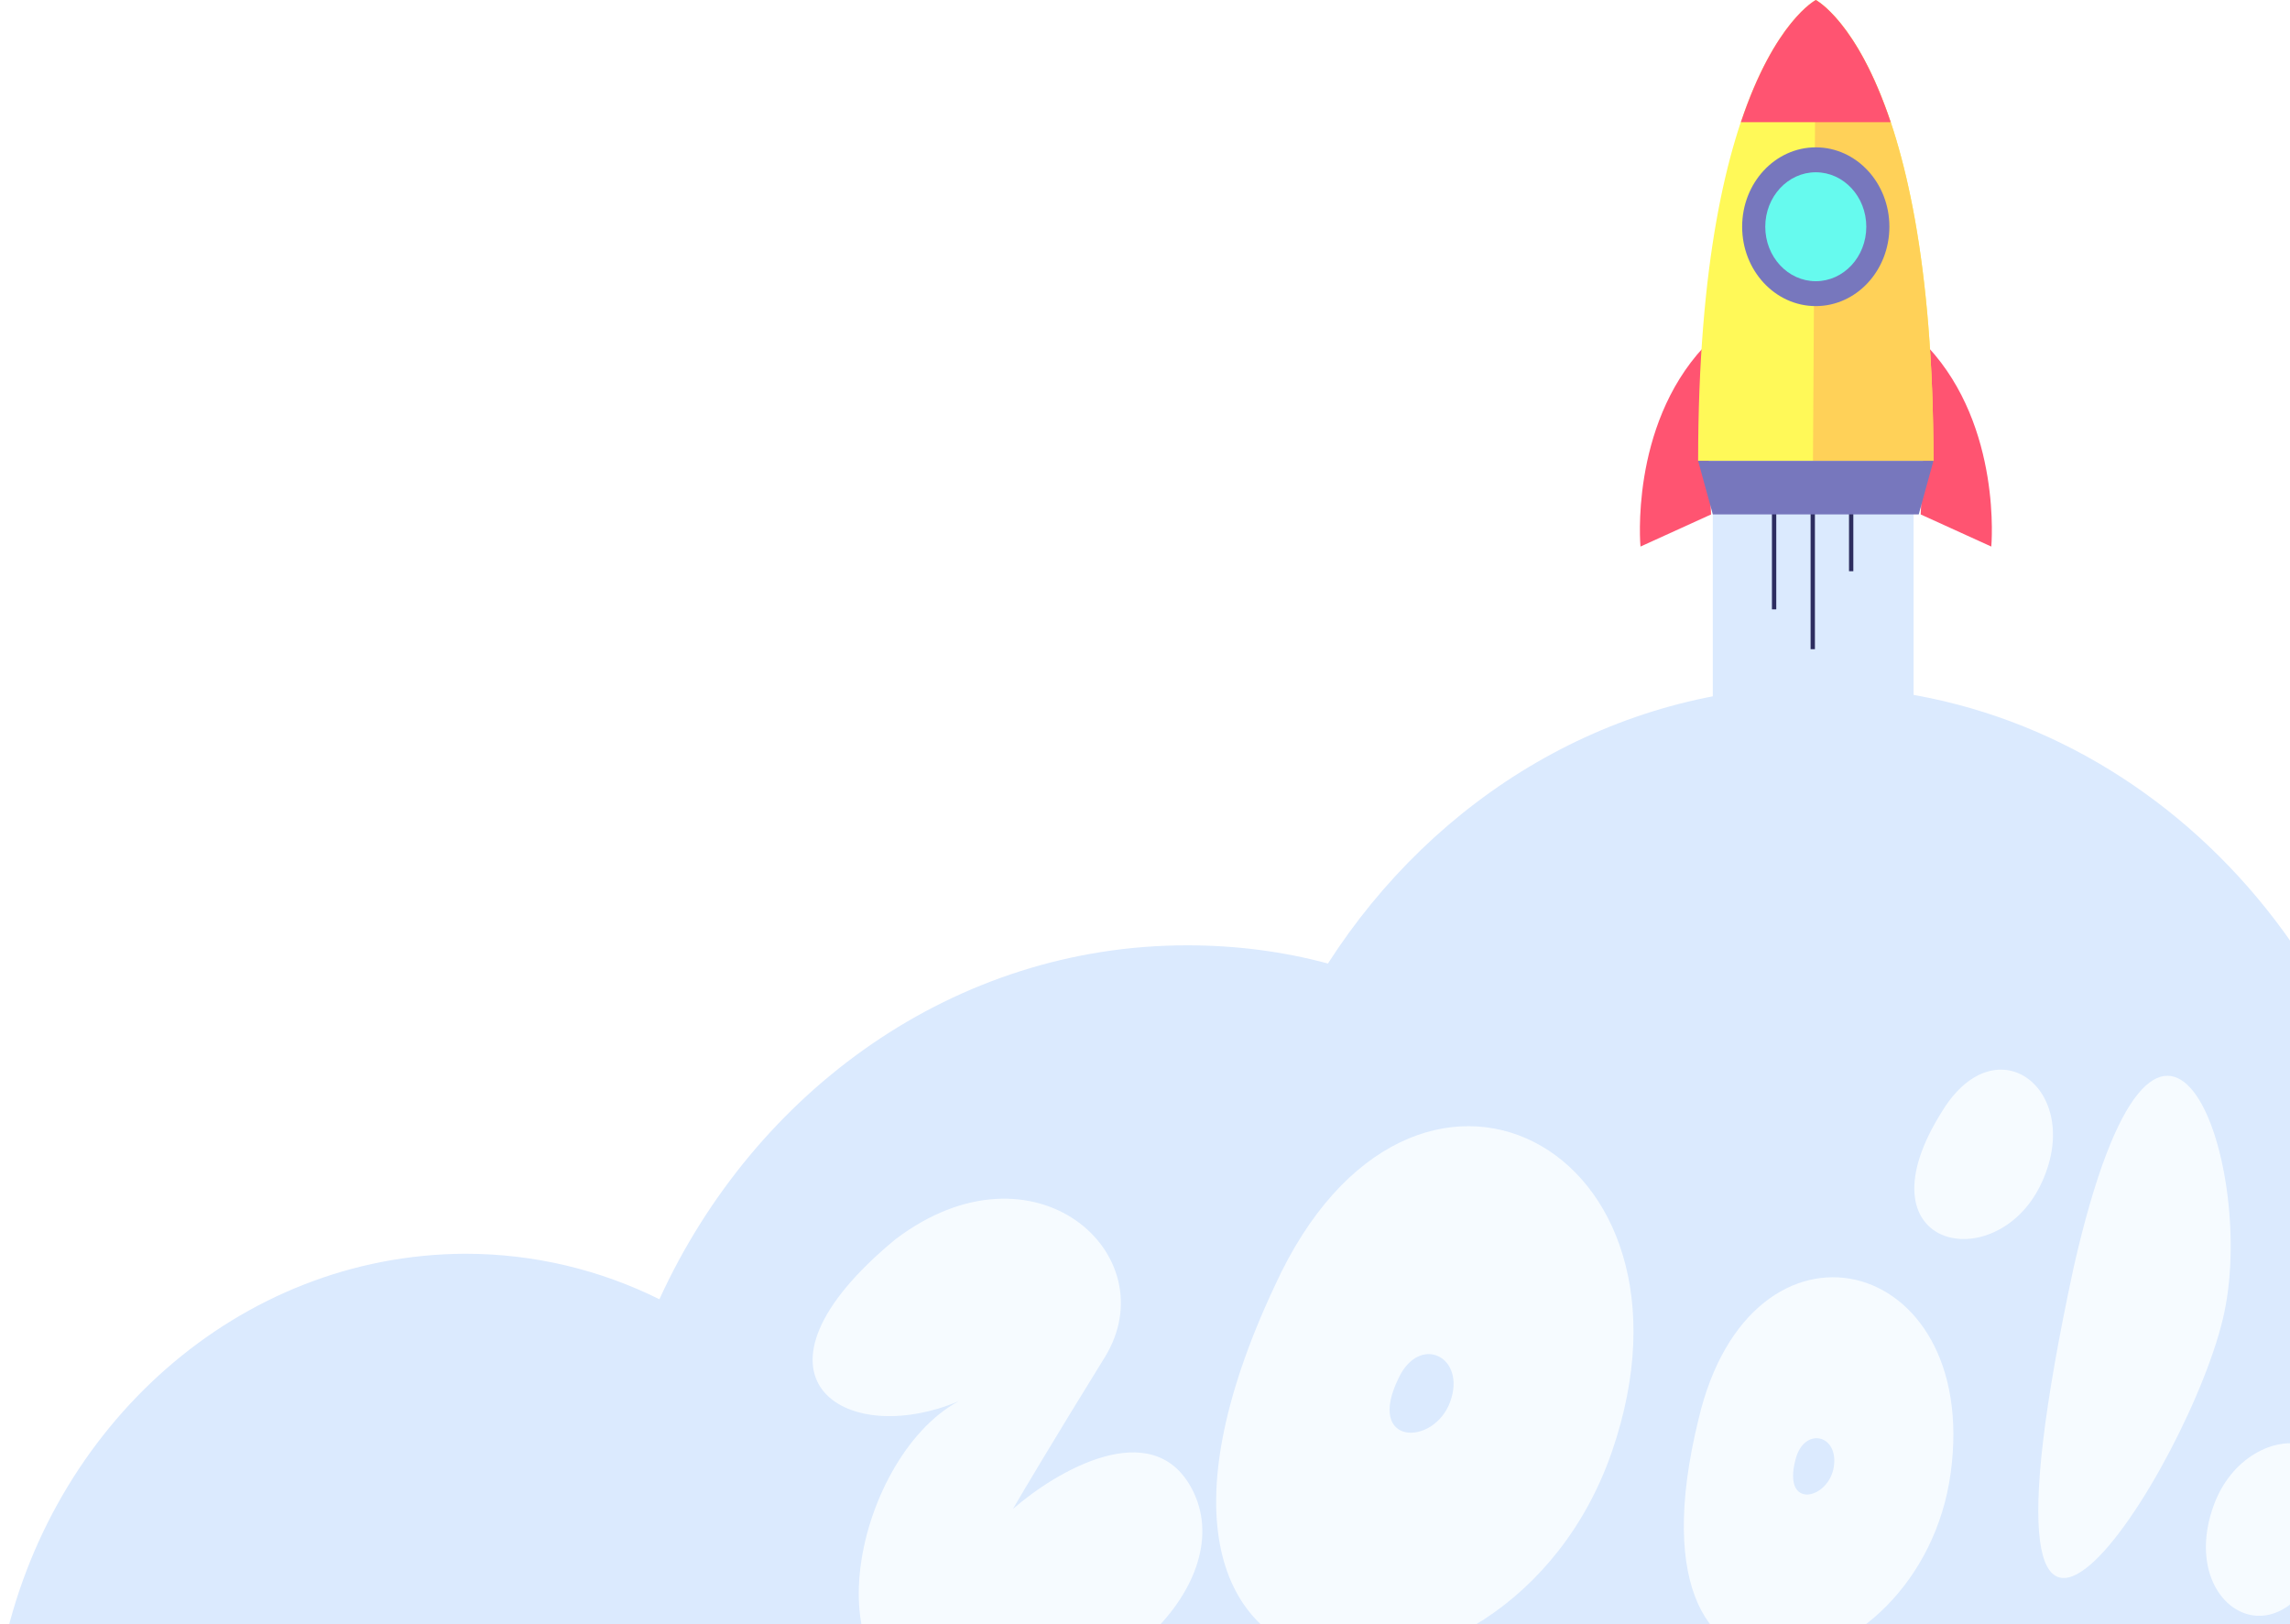 <svg width="282" height="200" viewBox="0 0 282 200" fill="none" xmlns="http://www.w3.org/2000/svg">
<path d="M235.645 95.456V61H210.921V99.67" fill="#DBEAFE"/>
<path fill-rule="evenodd" clip-rule="evenodd" d="M222.964 79.947V63.148H223.496V79.947H222.964Z" fill="#2D2D5F"/>
<path fill-rule="evenodd" clip-rule="evenodd" d="M218.205 75.043V63.262H218.737V75.043H218.205Z" fill="#2D2D5F"/>
<path fill-rule="evenodd" clip-rule="evenodd" d="M227.695 70.344V63.148H228.227V70.344H227.695Z" fill="#2D2D5F"/>
<path d="M210.709 63.353L202.015 67.309C202.015 67.309 200.659 52.603 209.805 42.742L210.709 63.353Z" fill="#FF5471"/>
<path d="M236.522 63.353L245.216 67.309C245.216 67.309 246.572 52.603 237.426 42.742L236.522 63.353Z" fill="#FF5471"/>
<path d="M223.602 0C223.602 0 238.091 7.539 238.091 56.758H209.113C209.113 7.539 223.602 0 223.602 0Z" fill="#FFF958"/>
<path d="M238.091 56.758C238.091 7.539 223.602 0 223.602 0L223.257 56.758H238.091Z" fill="#FFD158"/>
<path d="M223.602 37.695C228.608 37.695 232.667 33.318 232.667 27.92C232.667 22.521 228.608 18.145 223.602 18.145C218.595 18.145 214.536 22.521 214.536 27.92C214.536 33.318 218.595 37.695 223.602 37.695Z" fill="#7777BD"/>
<path d="M223.603 34.63C227.038 34.63 229.824 31.627 229.824 27.923C229.824 24.218 227.038 21.215 223.603 21.215C220.167 21.215 217.382 24.218 217.382 27.923C217.382 31.627 220.167 34.63 223.603 34.63Z" fill="#66FAEE"/>
<path d="M214.377 15.05H232.827C228.68 2.637 223.602 0 223.602 0C223.602 0 218.524 2.637 214.377 15.05Z" fill="#FF5471"/>
<path d="M236.283 63.347H210.921L209.113 56.754H238.091L236.283 63.347Z" fill="#7777BD"/>
<path d="M319.39 203.713C318.58 184.411 309.793 167.474 296.496 156.515C293.374 116.291 261.924 84.535 223.768 84.535C198.792 84.535 176.708 98.109 163.527 118.657C157.977 117.163 152.195 116.416 146.183 116.416C117.623 116.416 92.995 134.224 81.201 160.002C73.917 156.391 65.823 154.398 57.267 154.398C29.401 154.523 6.045 175.569 0.264 203.713H319.39Z" fill="#DBEAFE"/>
<path fill-rule="evenodd" clip-rule="evenodd" d="M156.964 158.386C130.226 215.377 185.627 216.209 198.514 178.728C211.402 141.246 173.827 121.408 156.964 158.386ZM172.244 169.681C168.104 178.09 176.581 178.148 178.584 172.623C180.588 167.098 174.855 164.225 172.244 169.681Z" fill="#F6FBFF"/>
<path fill-rule="evenodd" clip-rule="evenodd" d="M209.166 174.766C198.735 217.188 236.559 208.471 240.222 181.357C243.885 154.244 215.603 147.323 209.166 174.766ZM221.108 179.735C219.437 186.026 225.214 184.646 225.825 180.633C226.435 176.62 222.142 175.666 221.108 179.735Z" fill="#F6FBFF"/>
<path d="M239.2 136.793C228.453 153.753 245.649 157.431 251.256 145.988C256.864 134.546 246.023 125.76 239.2 136.793Z" fill="#F6FBFF"/>
<path d="M285.428 193.038C294.15 174.961 276.834 173.501 272.567 185.491C268.299 197.48 279.92 204.777 285.428 193.038Z" fill="#F6FBFF"/>
<path d="M136.032 167.171C143.851 154.522 127.344 139.66 110.258 152.625C89.987 169.385 103.887 178.555 118.077 172.547C105.046 179.504 98.675 209.544 117.788 210.177C136.901 210.809 152.828 194.682 146.747 183.298C141.882 174.191 130.047 181.19 124.738 185.828C125.896 183.825 129.777 177.29 136.032 167.171Z" fill="#F6FBFF"/>
<path d="M255.38 155.986C239.946 227.579 269.96 180.492 273.922 161.58C277.884 142.667 265.893 109.822 255.38 155.986Z" fill="#F6FBFF"/>
</svg>
